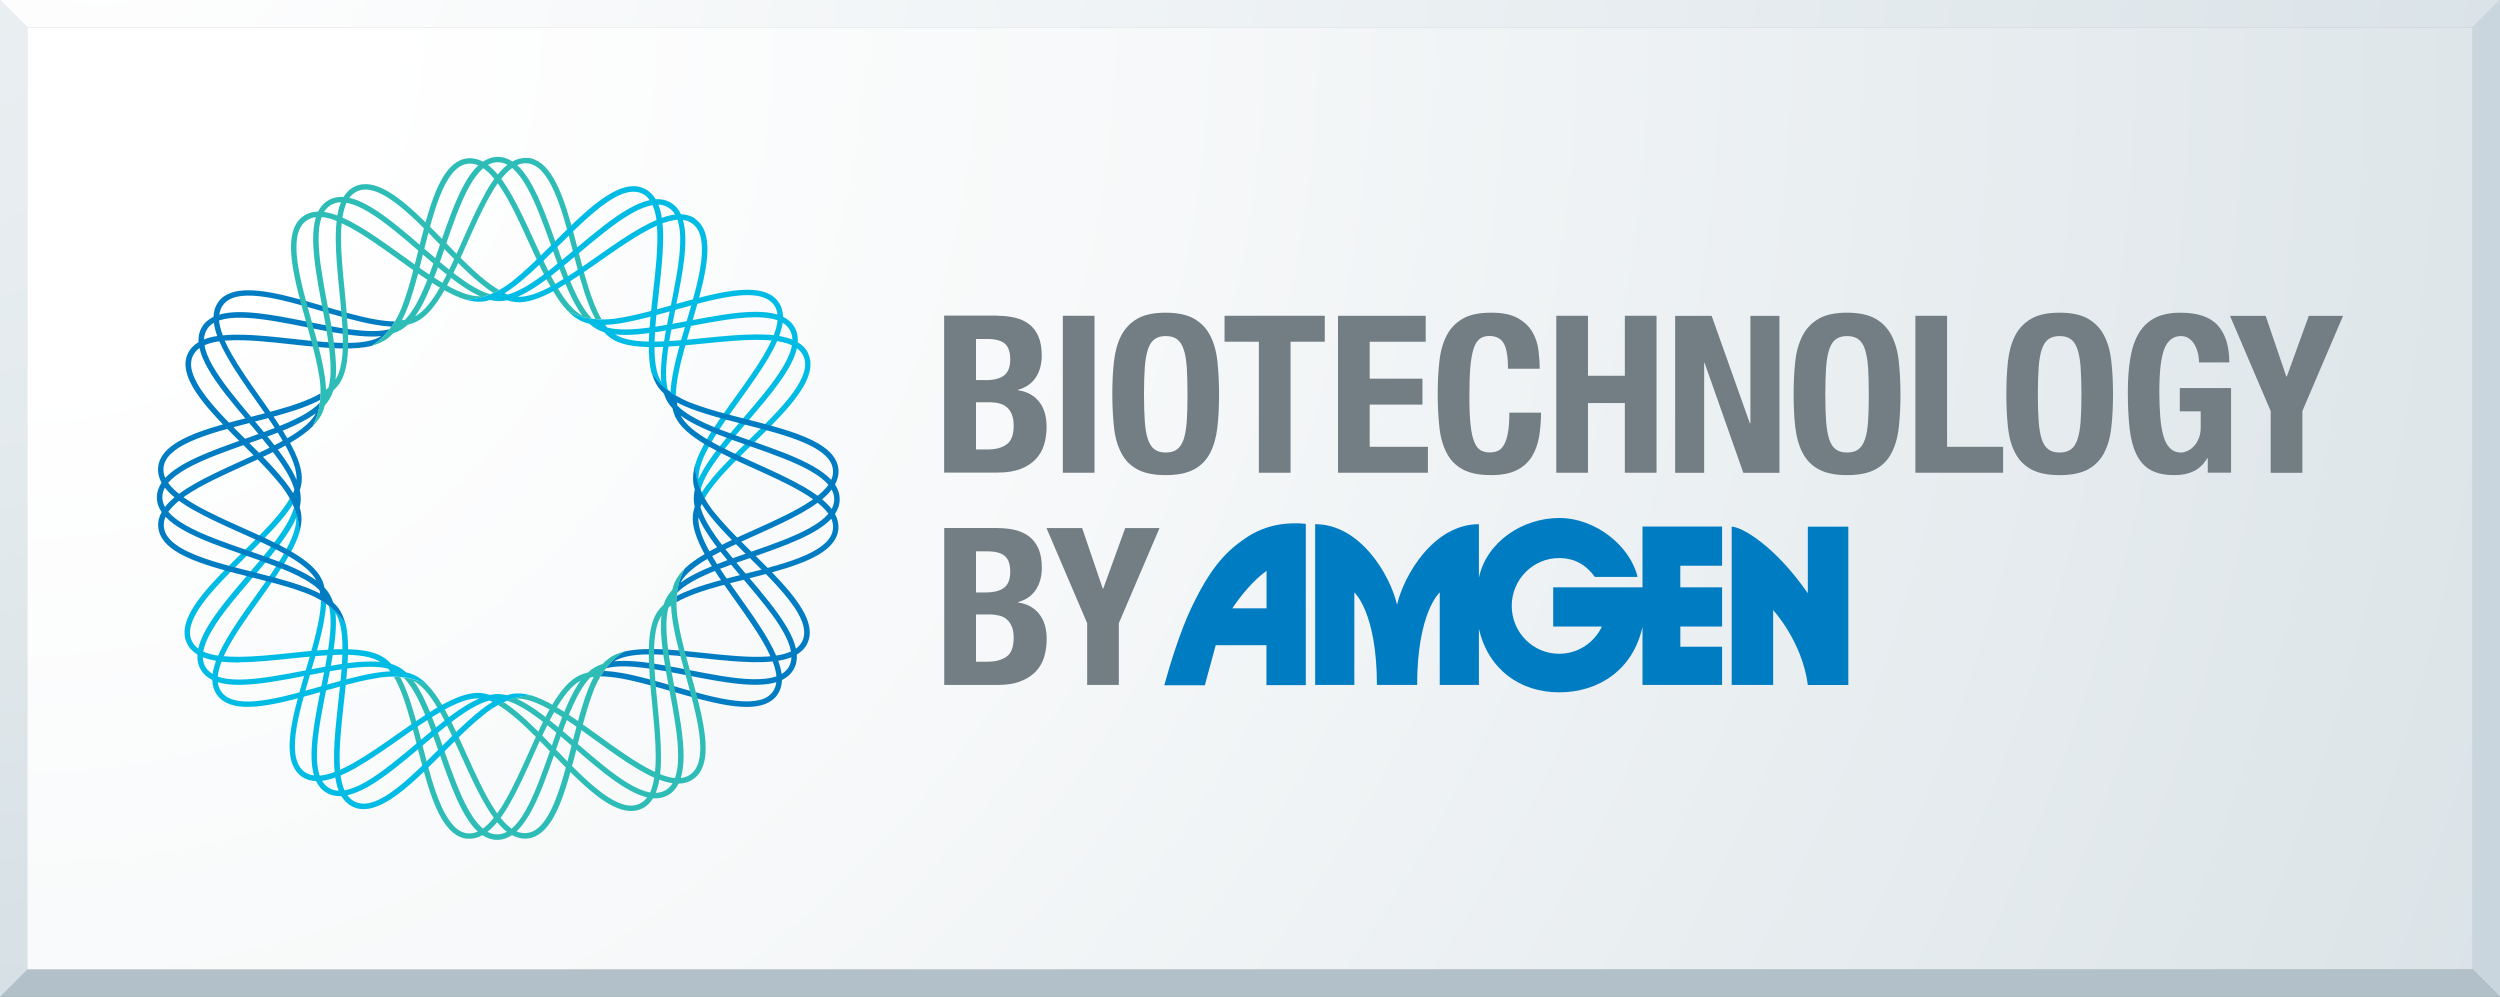 <?xml version="1.0" encoding="UTF-8"?>
<svg id="Layer_2" data-name="Layer 2" xmlns="http://www.w3.org/2000/svg" xmlns:xlink="http://www.w3.org/1999/xlink" viewBox="0 0 283.35 112.97">
  <rect x="0" y="0" width="283.35" height="112.97" fill="#333333" stroke="none"/>
  <defs>
    <style>
      .cls-1 {
        fill: #2dbdb6;
      }

      .cls-2 {
        fill: #007cc3;
      }

      .cls-3 {
        fill: url(#radial-gradient);
      }

      .cls-4 {
        fill: url(#radial-gradient-3);
      }

      .cls-5 {
        clip-path: url(#clippath-1);
      }

      .cls-6 {
        clip-path: url(#clippath-3);
      }

      .cls-7 {
        fill: url(#radial-gradient-2);
      }

      .cls-8 {
        fill: #00bce4;
      }

      .cls-9 {
        fill: #b1c0c9;
      }

      .cls-10 {
        clip-path: url(#clippath-2);
      }

      .cls-11 {
        fill: #727d84;
      }

      .cls-12 {
        fill: #cad6dd;
      }

      .cls-13 {
        clip-path: url(#clippath);
      }
    </style>
    <clipPath id="clippath">
      <polygon class="cls-12" points="283.35 0 283.35 112.97 280.28 109.89 280.28 3.07 283.35 0"/>
    </clipPath>
    <clipPath id="clippath-1">
      <polygon class="cls-9" points="283.35 112.97 0 112.97 3.07 109.89 280.28 109.89 283.35 112.97"/>
    </clipPath>
    <radialGradient id="radial-gradient" cx="-10.04" cy="-29.39" fx="-10.04" fy="-29.39" r="196.11" gradientTransform="translate(-.89 22.23) scale(.85)" gradientUnits="userSpaceOnUse">
      <stop offset="0" stop-color="#eaeff2"/>
      <stop offset=".35" stop-color="#e3eaed"/>
      <stop offset=".83" stop-color="#d1dce2"/>
      <stop offset="1" stop-color="#cad6dd"/>
    </radialGradient>
    <clipPath id="clippath-2">
      <polygon class="cls-3" points="0 112.97 0 0 3.07 3.07 3.07 109.89 0 112.97"/>
    </clipPath>
    <radialGradient id="radial-gradient-2" cx="14.25" cy="-42.69" fx="14.25" fy="-42.69" r="449.19" gradientTransform="translate(-.89 22.23) scale(.85)" gradientUnits="userSpaceOnUse">
      <stop offset="0" stop-color="#fff"/>
      <stop offset=".87" stop-color="#d2dde3"/>
      <stop offset="1" stop-color="#cad6dd"/>
    </radialGradient>
    <clipPath id="clippath-3">
      <polygon class="cls-7" points="0 0 283.35 0 280.28 3.07 3.07 3.07 0 0"/>
    </clipPath>
    <radialGradient id="radial-gradient-3" cx="4.42" cy="-23.01" fx="4.42" fy="-23.01" r="454.07" gradientTransform="translate(-.89 22.23) scale(.85)" gradientUnits="userSpaceOnUse">
      <stop offset=".1" stop-color="#fff"/>
      <stop offset=".34" stop-color="#f6f8f9"/>
      <stop offset=".74" stop-color="#dde5e9"/>
      <stop offset="1" stop-color="#cad6dd"/>
    </radialGradient>
  </defs>
  <g id="ENG">
    <g>
      <polygon class="cls-12" points="283.35 0 283.35 112.97 280.28 109.89 280.28 3.07 283.35 0"/>
      <g class="cls-13">
        <polygon class="cls-12" points="283.35 0 283.35 112.97 280.28 109.89 280.28 3.07 283.35 0"/>
      </g>
    </g>
    <g>
      <polygon class="cls-9" points="283.35 112.97 0 112.97 3.07 109.89 280.28 109.89 283.35 112.97"/>
      <g class="cls-5">
        <polygon class="cls-9" points="283.35 112.97 0 112.97 3.07 109.89 280.28 109.89 283.35 112.97"/>
      </g>
    </g>
    <g>
      <polygon class="cls-3" points="0 112.97 0 0 3.07 3.07 3.07 109.89 0 112.97"/>
      <g class="cls-10">
        <polygon class="cls-3" points="0 112.97 0 0 3.07 3.07 3.07 109.89 0 112.97"/>
      </g>
    </g>
    <g>
      <polygon class="cls-7" points="0 0 283.35 0 280.28 3.07 3.07 3.07 0 0"/>
      <g class="cls-6">
        <polygon class="cls-7" points="0 0 283.35 0 280.28 3.07 3.07 3.07 0 0"/>
      </g>
    </g>
    <rect class="cls-4" x="3.07" y="3.07" width="277.21" height="106.82"/>
    <g>
      <g>
        <path class="cls-8" d="M91.61,40.07c-.25-.55-.66-.97-1.19-1.28.04-.62-.07-1.19-.37-1.71-.3-.52-.74-.9-1.3-1.18-.01-.62-.17-1.18-.52-1.67-.71-1.02-1.96-1.39-3.52-1.39-3.94,0-9.88,2.42-14.29,3.16-.25.05-.5.09-.76.12-2.02.26-3.92-.08-5.27-.83.5.5.99.87,1.5,1.1.28.13.58.23.91.3.26.24.53.44.8.59.26.15.56.27.88.38.24.26.49.48.74.66,1,.7,2.51,1.02,4.77,1.02,1.78,0,3.85-.21,5.84-.41,2.02-.2,4.11-.41,5.92-.41.62,0,1.19.02,1.69.07-.05.1-.09.2-.14.3-.92,1.89-2.46,4.04-3.96,6.12-1.21,1.68-2.46,3.42-3.36,5.01-.59,1.04-.99,1.94-1.22,2.74.04,1.04.28,2.31,1.1,3.72,0,0,.01-.02.01-.02,2.93-5.11,13.81-11.9,11.73-16.37ZM88.71,36.58c.35.21.61.48.8.81.19.33.29.69.3,1.1-.44-.18-.95-.31-1.5-.41.19-.52.33-1.02.4-1.5ZM68.82,37.12c-.08-.1-.16-.19-.24-.3.96-.03,2.09-.2,3.51-.53,1.39-.31,2.89-.74,4.34-1.14,2.95-.83,6.01-1.69,8.28-1.7.74,0,1.37.09,1.87.28.5.19.88.47,1.15.85.22.31.35.66.39,1.07-.71-.22-1.55-.31-2.48-.31-4.34,0-10.62,1.99-14.77,2-.77,0-1.46-.06-2.05-.22ZM85.74,37.9c-3.65,0-8.23.82-11.76.82-1.78,0-3.3-.2-4.28-.82.36.04.75.06,1.17.06.96,0,2.08-.1,3.5-.32,1.24-.18,2.56-.44,3.84-.68,2.6-.49,5.29-1,7.43-1,1.03,0,1.84.11,2.48.34t0,0s0,.05,0,.08c-.05.48-.19,1.02-.43,1.61-.61-.07-1.26-.09-1.95-.09ZM79.17,54.29c-.14-3.91,6.7-10.59,8.91-15.63.43.07.82.16,1.16.27.18.06.36.13.52.2,0,.03-.01.05-.01.08-.14.7-.48,1.5-1.04,2.43-1.08,1.8-2.8,3.81-4.47,5.75-1.35,1.57-2.75,3.2-3.78,4.69-.56.81-.98,1.54-1.28,2.21ZM91.12,42.17c-.2.69-.61,1.45-1.24,2.33-1.23,1.7-3.13,3.55-4.96,5.34-1.48,1.45-3.02,2.94-4.18,4.35-.46.55-.84,1.06-1.15,1.55-.02.02-.04.06-.05.08-.05-.12-.1-.2-.14-.32,0-.02.02-.09.03-.11,1.28-4.51,9.83-11.21,10.89-15.92.33.24.57.53.73.87.25.54.27,1.13.07,1.84Z"/>
        <path class="cls-2" d="M95.02,59.96c.05-.6-.09-1.17-.38-1.71.34-.51.53-1.07.53-1.67,0-.6-.19-1.15-.53-1.67.3-.54.44-1.11.39-1.71-.11-1.24-1-2.19-2.35-2.97-3.41-1.97-9.77-2.85-13.95-4.42-.24-.08-.48-.17-.72-.27-1.88-.79-3.35-2.03-4.15-3.36.17.68.42,1.24.74,1.7.17.25.39.49.64.72.11.33.24.64.4.91.15.26.34.52.58.77.08.35.18.66.31.95.52,1.1,1.66,2.14,3.61,3.27,1.54.89,3.43,1.75,5.26,2.57,1.85.84,3.76,1.7,5.33,2.61.54.31,1.02.61,1.43.91-.09.06-.18.13-.28.19-1.74,1.17-4.15,2.26-6.49,3.31-1.89.85-3.84,1.73-5.42,2.65-1,.58-1.78,1.14-2.36,1.7-.44.73-.99,2.21-.95,3.82,5.09-2.96,17.93-3.38,18.36-8.3ZM94.26,55.49c.2.36.29.72.29,1.1,0,.38-.1.74-.29,1.1-.29-.38-.66-.74-1.09-1.1.43-.35.8-.72,1.09-1.1ZM76.78,45.99c-.02-.12-.04-.25-.06-.38.85.45,1.91.87,3.3,1.3,1.35.42,2.87.81,4.33,1.19,2.97.76,6.05,1.55,8.01,2.68.64.37,1.14.77,1.48,1.17.34.41.53.84.57,1.32.03.38-.03.75-.2,1.12-.5-.55-1.19-1.04-1.99-1.51-3.75-2.17-10.19-3.59-13.78-5.67-.66-.38-1.23-.79-1.66-1.22ZM91.03,55.14c-3.16-1.82-7.54-3.42-10.59-5.18-1.54-.89-2.75-1.83-3.29-2.86.29.21.62.43.98.64.84.48,1.85.95,3.18,1.48,1.16.46,2.44.91,3.67,1.34,2.5.88,5.08,1.78,6.93,2.85.89.51,1.54,1.02,1.98,1.54t0,0s-.03.04-.04.06c-.29.39-.67.78-1.18,1.18-.49-.36-1.04-.71-1.64-1.06ZM77.13,66.04c1.84-3.45,11.11-5.81,15.54-9.06.34.27.63.55.87.81.13.15.25.29.35.43-.02.02-.03.04-.05.06-.47.54-1.16,1.06-2.11,1.58-1.83,1.02-4.33,1.89-6.75,2.73-1.95.68-3.98,1.39-5.63,2.17-.89.42-1.62.84-2.21,1.27ZM93.55,61.53c-.52.5-1.25.95-2.24,1.39-1.92.86-4.48,1.51-6.97,2.14-2.01.51-4.09,1.04-5.79,1.67-.7.26-1.31.53-1.84.81.02-.13.02-.24.04-.37,0,0,.03-.02.03-.03,3.32-3.29,14.15-4.8,17.44-8.35.16.37.23.74.19,1.12-.05.59-.33,1.12-.86,1.62Z"/>
        <path class="cls-2" d="M88.1,78.74c.35-.49.51-1.05.53-1.67.55-.27,1-.65,1.3-1.17.31-.52.42-1.09.38-1.71.53-.32.94-.73,1.2-1.28.53-1.12.24-2.4-.53-3.75-1.95-3.42-7-7.39-9.82-10.85-.17-.19-.33-.39-.49-.6-1.23-1.63-1.87-3.44-1.89-5-.19.68-.26,1.29-.22,1.84.02.3.09.62.19.94-.08.34-.12.67-.12.99,0,.3.03.62.11.95-.11.34-.18.66-.21.97-.11,1.21.36,2.69,1.47,4.65.88,1.54,2.08,3.24,3.25,4.88,1.18,1.66,2.39,3.36,3.29,4.94.31.54.57,1.04.78,1.51-.11.01-.22.02-.33.03-2.09.14-4.73-.14-7.28-.41-2.06-.22-4.19-.45-6.01-.44-1.18,0-2.15.1-2.95.29-.49.25-1.63,1.03-2.7,2.81,5.89,0,17.19,6.12,20.05,2.09ZM89.7,74.49c-.01.41-.11.77-.3,1.1-.19.33-.46.59-.81.8-.06-.48-.2-.98-.39-1.5.55-.09,1.05-.22,1.5-.4ZM79.39,57.47c.04-.12.09-.24.14-.35.51.82,1.21,1.72,2.19,2.79.96,1.05,2.07,2.15,3.14,3.21,2.19,2.15,4.44,4.38,5.57,6.35.37.65.6,1.24.68,1.76.09.53.03,1-.17,1.42-.16.34-.4.63-.73.87-.16-.73-.5-1.5-.96-2.31-2.15-3.76-6.99-8.24-9.04-11.84-.38-.66-.66-1.3-.82-1.89ZM87.09,72.56c-1.81-3.17-4.79-6.75-6.54-9.81-.88-1.55-1.45-2.96-1.4-4.13.15.33.32.68.53,1.05.48.84,1.12,1.76,2,2.88.77.98,1.65,2.01,2.49,3,1.71,2.02,3.49,4.1,4.55,5.96.51.89.81,1.65.93,2.33h0s-.05.02-.07.03c-.45.19-.98.34-1.61.43-.24-.56-.54-1.14-.88-1.74ZM69.59,74.96c3.33-2.05,12.52.59,17.99.01.16.41.27.79.34,1.14.04.19.07.37.08.55-.02,0-.05.02-.07.02-.68.23-1.54.32-2.62.3-2.1-.04-4.7-.55-7.21-1.04-2.04-.4-4.14-.81-5.95-.97-.98-.08-1.83-.09-2.55-.02ZM86.03,79.35c-.7.17-1.56.19-2.64.07-2.09-.23-4.63-.96-7.09-1.67-1.99-.57-4.05-1.17-5.85-1.48-.73-.13-1.38-.2-1.97-.23h-.04c.08-.1.12-.19.2-.28,0,0,.06-.02.07-.02,4.52-1.17,14.64,2.99,19.28,1.58-.05.4-.18.76-.4,1.07-.34.48-.85.8-1.56.97Z"/>
        <path class="cls-1" d="M72.73,91.66c.55-.25.97-.66,1.29-1.18.62.04,1.19-.07,1.71-.37.52-.3.91-.74,1.18-1.29.62-.01,1.18-.17,1.67-.52,1.02-.71,1.4-1.96,1.4-3.52,0-3.94-2.39-9.89-3.11-14.3-.05-.25-.09-.5-.12-.76-.25-2.03.09-3.91.85-5.27-.5.49-.87.99-1.1,1.49-.13.28-.23.58-.3.91-.24.26-.44.52-.6.8-.15.26-.28.55-.38.88-.26.24-.48.48-.66.74-.7,1-1.03,2.51-1.03,4.76,0,1.78.2,3.84.39,5.85.2,2.02.4,4.11.4,5.92,0,.62-.03,1.19-.08,1.69-.1-.04-.2-.09-.3-.14-1.88-.92-4.03-2.47-6.11-3.98-1.68-1.21-3.42-2.47-5-3.37-.98-.56-1.83-.95-2.59-1.18-1.91-.02-3.82,1.08-3.81,1.08,5.1,2.98,11.83,13.83,16.3,11.76ZM76.23,88.77c-.21.35-.48.61-.81.8-.33.19-.69.28-1.1.29.18-.44.32-.95.41-1.49.52.2,1.02.33,1.5.4ZM75.76,68.88c.09-.08.19-.16.3-.24.03.96.2,2.09.51,3.51.31,1.38.73,2.89,1.13,4.34.82,2.96,1.67,6.02,1.67,8.28,0,.74-.1,1.37-.28,1.87-.19.5-.47.88-.86,1.15-.31.22-.67.35-1.07.39.22-.71.31-1.55.32-2.48,0-4.34-1.96-10.62-1.95-14.77,0-.77.07-1.46.23-2.05ZM74.92,85.8c0-3.65-.79-8.23-.79-11.76,0-1.78.21-3.3.84-4.28-.04.36-.06.75-.06,1.17,0,.96.09,2.08.3,3.5.18,1.23.43,2.56.67,3.84.48,2.6.99,5.29.98,7.43,0,1.03-.12,1.84-.35,2.48,0,0,0,0,0,0-.02,0-.05,0-.08,0-.48-.05-1.01-.2-1.61-.43.07-.61.1-1.26.1-1.95ZM58.55,79.18c3.91-.13,10.57,6.74,15.6,8.96-.07.44-.16.82-.27,1.16-.06.19-.13.36-.2.52-.03,0-.05,0-.08-.02-.7-.14-1.49-.48-2.43-1.04-1.8-1.08-3.8-2.82-5.74-4.49-1.57-1.36-3.19-2.76-4.68-3.8-.81-.56-1.54-.99-2.2-1.29ZM70.64,91.17c-.69-.2-1.45-.61-2.33-1.25-1.69-1.24-3.54-3.14-5.32-4.98-1.44-1.49-2.94-3.03-4.33-4.19-.58-.48-1.11-.88-1.62-1.2.12-.05.24-.1.36-.14,4.5,1.23,11.22,9.88,15.95,10.96-.24.33-.53.57-.88.73-.54.25-1.14.27-1.84.07Z"/>
        <path class="cls-1" d="M52.98,95.05c.6.05,1.17-.09,1.71-.39.51.34,1.06.53,1.67.53.6,0,1.15-.19,1.67-.54.54.3,1.11.44,1.71.39,1.24-.11,2.19-1,2.97-2.36,1.96-3.41,2.84-9.77,4.4-13.96.08-.24.17-.48.27-.72.79-1.88,2.03-3.35,3.36-4.15-.68.18-1.24.42-1.7.75-.25.17-.49.39-.72.64-.34.11-.64.24-.91.4-.26.15-.52.34-.77.58-.35.08-.66.18-.95.32-1.1.52-2.14,1.67-3.26,3.62-.89,1.54-1.74,3.44-2.56,5.27-.83,1.85-1.7,3.76-2.6,5.33-.31.54-.61,1.02-.91,1.43-.06-.09-.13-.18-.19-.27-1.18-1.74-2.27-4.15-3.32-6.48-.85-1.89-1.74-3.84-2.66-5.41-.59-1.01-1.16-1.8-1.73-2.39-.35-.34-2.11-.93-3.8-.92,2.97,5.08,3.41,17.92,8.33,18.35ZM57.45,94.28c-.36.19-.72.29-1.1.29s-.74-.1-1.1-.29c.38-.29.74-.66,1.1-1.09.36.43.72.8,1.1,1.09ZM66.92,76.78c.12-.02.25-.04.38-.06-.45.85-.87,1.91-1.3,3.3-.42,1.36-.8,2.87-1.18,4.33-.75,2.97-1.54,6.05-2.67,8.02-.37.64-.76,1.14-1.17,1.48-.41.34-.84.53-1.32.57-.38.03-.75-.03-1.12-.19.55-.51,1.04-1.19,1.51-2,2.16-3.76,3.58-10.19,5.65-13.79.38-.66.79-1.23,1.22-1.67ZM57.79,91.05c1.82-3.16,3.4-7.54,5.16-10.6.89-1.54,1.82-2.75,2.85-3.3-.21.29-.42.62-.63.99-.48.84-.95,1.85-1.47,3.19-.46,1.16-.9,2.44-1.33,3.67-.87,2.5-1.78,5.09-2.84,6.94-.51.89-1.02,1.54-1.54,1.98t0,0s-.04-.03-.06-.04c-.39-.29-.78-.67-1.19-1.18.36-.49.71-1.05,1.05-1.64ZM46.88,77.17c3.45,1.83,5.83,11.1,9.09,15.52-.27.34-.54.63-.81.87-.14.13-.29.25-.43.35-.02-.02-.04-.03-.06-.05-.54-.47-1.06-1.16-1.59-2.11-1.02-1.83-1.9-4.33-2.75-6.75-.69-1.96-1.39-3.98-2.18-5.62-.42-.89-.84-1.62-1.27-2.21ZM51.41,93.58c-.5-.52-.95-1.25-1.4-2.24-.86-1.91-1.51-4.48-2.15-6.96-.51-2.01-1.04-4.08-1.68-5.79-.26-.7-.53-1.31-.81-1.84.13.01.26.03.38.06,3.3,3.3,4.83,14.15,8.4,17.44-.37.17-.74.23-1.12.2-.59-.05-1.12-.33-1.62-.86Z"/>
        <path class="cls-8" d="M34.16,87.99c.49.35,1.05.52,1.67.54.26.56.64,1,1.16,1.31.52.31,1.09.43,1.71.39.31.53.73.94,1.27,1.2,1.12.54,2.39.26,3.76-.51,3.43-1.93,7.43-6.95,10.91-9.75.19-.17.39-.33.6-.48,1.64-1.22,3.45-1.85,5-1.86-.68-.2-1.28-.27-1.84-.23-.31.02-.62.09-.94.19-.34-.08-.67-.12-.99-.13-.3,0-.62.03-.95.1-.33-.11-.66-.18-.97-.21-1.21-.12-2.69.34-4.65,1.45-1.55.87-3.25,2.07-4.89,3.22-1.66,1.17-3.38,2.37-4.96,3.26-.54.31-1.05.56-1.51.77,0-.11-.02-.22-.02-.33-.12-2.1.17-4.73.45-7.27.23-2.06.47-4.19.48-6.01,0-1.18-.08-2.14-.27-2.94-.58-.96-1.5-1.88-2.8-2.66-.09,5.91-6.2,17.1-2.2,19.96ZM38.39,89.62c-.41-.01-.77-.12-1.09-.31-.33-.19-.59-.46-.8-.81.48-.06.98-.19,1.5-.38.09.55.21,1.05.39,1.5ZM55.47,79.4c.12.04.23.09.35.15-.82.5-1.72,1.2-2.8,2.18-1.05.95-2.16,2.06-3.22,3.12-2.17,2.17-4.41,4.42-6.38,5.53-.65.36-1.24.59-1.76.67-.53.08-1,.02-1.42-.18-.34-.16-.63-.41-.87-.74.73-.16,1.5-.49,2.31-.94,3.78-2.13,8.28-6.94,11.89-8.98.67-.38,1.3-.66,1.9-.81ZM40.34,87.02c3.18-1.79,6.77-4.75,9.85-6.48,1.55-.87,2.97-1.44,4.14-1.38-.33.14-.68.32-1.05.52-.84.47-1.76,1.1-2.9,1.99-.99.77-2.02,1.63-3.02,2.47-2.03,1.7-4.12,3.47-5.98,4.52-.89.5-1.66.8-2.33.92h0s-.02-.05-.03-.07c-.19-.44-.33-.98-.42-1.61.56-.24,1.15-.53,1.74-.87ZM38.04,69.5c2.04,3.34-.65,12.52-.11,17.99-.41.15-.79.27-1.15.34-.19.04-.37.06-.55.08,0-.02-.02-.05-.02-.07-.22-.68-.32-1.54-.29-2.62.06-2.1.58-4.69,1.08-7.21.41-2.03.83-4.13,1-5.94.09-.98.1-1.83.03-2.55ZM33.56,85.93c-.16-.7-.18-1.56-.06-2.64.24-2.08.99-4.62,1.71-7.08.58-1.99,1.19-4.04,1.51-5.84.13-.74.22-1.4.25-2,.1.08.2.16.3.24,1.15,4.52-3.07,14.63-1.68,19.28-.4-.05-.76-.18-1.06-.4-.48-.34-.79-.86-.96-1.57Z"/>
        <path class="cls-8" d="M21.19,72.91c.26.55.67.96,1.19,1.28-.04.62.07,1.19.38,1.71.3.52.75.9,1.3,1.17.01.62.18,1.18.52,1.67.72,1.01,1.97,1.39,3.53,1.38,3.94-.02,9.88-2.46,14.28-3.21.25-.05.5-.09.76-.13,2.02-.27,3.92.07,5.28.81-.5-.5-.99-.86-1.5-1.09-.28-.13-.58-.23-.91-.3-.26-.24-.53-.43-.8-.59-.26-.15-.56-.27-.89-.37-.24-.26-.49-.48-.75-.66-1-.69-2.52-1.01-4.77-1-1.78,0-3.84.22-5.84.43-2.02.21-4.11.43-5.92.43-.62,0-1.19-.02-1.69-.06.05-.1.09-.2.14-.31.91-1.89,2.45-4.05,3.94-6.13,1.2-1.69,2.45-3.43,3.34-5.02.55-.97.93-1.82,1.16-2.57.11-.43-.24-2.5-1.08-3.87-2.9,5.12-13.78,11.96-11.68,16.42ZM24.1,76.39c-.35-.21-.62-.48-.81-.8-.19-.33-.29-.69-.3-1.1.45.18.95.31,1.5.4-.19.52-.33,1.02-.39,1.5ZM43.99,75.79c.08.09.16.19.24.3-.96.04-2.09.21-3.51.54-1.38.32-2.88.75-4.34,1.16-2.95.84-6,1.71-8.27,1.72-.74,0-1.37-.09-1.87-.27-.5-.18-.88-.46-1.16-.85-.22-.31-.35-.66-.39-1.07.71.22,1.55.31,2.48.3,4.34-.02,10.61-2.03,14.76-2.05.77,0,1.46.06,2.05.22ZM27.06,75.07c3.65-.02,8.23-.85,11.76-.86,1.78,0,3.3.19,4.28.81-.36-.04-.75-.06-1.17-.05-.96,0-2.08.11-3.5.33-1.24.19-2.56.44-3.84.69-2.6.5-5.29,1.02-7.42,1.03-1.03,0-1.84-.1-2.48-.33,0,0,0,0,0,0,0-.02,0-.05,0-.08.05-.48.19-1.02.42-1.61.61.06,1.26.09,1.95.09ZM33.58,58.65c.15,3.91-6.67,10.61-8.86,15.66-.43-.07-.82-.15-1.16-.26-.19-.06-.36-.12-.52-.2,0-.02,0-.05.01-.08.14-.7.47-1.5,1.03-2.43,1.07-1.8,2.79-3.82,4.46-5.76,1.35-1.58,2.74-3.21,3.77-4.71.56-.81.98-1.54,1.27-2.21ZM21.67,70.81c.2-.69.6-1.45,1.23-2.33,1.23-1.7,3.11-3.56,4.94-5.36,1.48-1.45,3.01-2.95,4.17-4.36.48-.58.87-1.12,1.18-1.62.05.12.1.24.14.35-1.19,4.51-9.81,11.29-10.86,16.02-.33-.24-.57-.53-.73-.87-.25-.53-.28-1.13-.07-1.83Z"/>
        <path class="cls-2" d="M17.92,53c-.05.6.09,1.17.39,1.71-.34.51-.53,1.06-.53,1.67,0,.6.19,1.16.54,1.66-.3.54-.44,1.11-.38,1.71.11,1.24,1.01,2.19,2.37,2.96,3.42,1.96,9.78,2.82,13.96,4.37.24.08.48.17.72.27,1.89.78,3.36,2.02,4.16,3.34-.18-.68-.43-1.24-.75-1.7-.18-.25-.39-.49-.64-.71-.11-.34-.24-.64-.4-.91-.15-.26-.35-.52-.58-.77-.08-.35-.18-.66-.32-.94-.52-1.1-1.67-2.14-3.63-3.26-1.54-.88-3.44-1.73-5.27-2.55-1.85-.83-3.77-1.69-5.34-2.59-.54-.31-1.02-.61-1.43-.9.09-.06.18-.13.27-.19,1.73-1.18,4.14-2.28,6.48-3.34,1.89-.86,3.84-1.74,5.41-2.67,1.06-.63,1.88-1.23,2.48-1.83,1-1.92.9-3.76.9-3.76l-.08.05c-5.08,2.98-17.92,3.45-18.33,8.37ZM18.7,57.47c-.2-.36-.29-.72-.3-1.1,0-.38.09-.74.29-1.1.29.38.66.74,1.09,1.1-.43.36-.8.72-1.09,1.1ZM36.22,66.9c.02.12.04.25.06.38-.85-.45-1.91-.86-3.31-1.29-1.36-.42-2.87-.8-4.33-1.17-2.98-.75-6.05-1.52-8.02-2.65-.65-.37-1.14-.76-1.48-1.17-.34-.41-.53-.84-.57-1.31-.03-.38.03-.75.19-1.12.51.55,1.19,1.04,2,1.5,3.76,2.15,10.2,3.56,13.8,5.62.66.38,1.23.78,1.67,1.22ZM21.93,57.8c3.17,1.81,7.55,3.39,10.61,5.14,1.55.89,2.76,1.81,3.31,2.84-.29-.21-.62-.42-.99-.63-.84-.48-1.85-.95-3.19-1.47-1.16-.45-2.44-.9-3.67-1.32-2.5-.87-5.09-1.76-6.94-2.82-.89-.51-1.54-1.01-1.98-1.53h0s.03-.04.04-.06c.29-.39.67-.78,1.17-1.19.49.36,1.05.71,1.64,1.05ZM35.79,46.85c-1.82,3.46-11.08,5.85-15.5,9.12-.34-.27-.64-.54-.88-.81-.13-.14-.25-.29-.35-.43.02-.02.03-.04.05-.06.47-.54,1.16-1.06,2.11-1.59,1.83-1.02,4.33-1.91,6.74-2.76,1.95-.69,3.98-1.4,5.62-2.19.89-.43,1.62-.85,2.21-1.28ZM19.39,51.42c.51-.5,1.25-.96,2.24-1.4,1.91-.86,4.48-1.52,6.96-2.16,2.01-.52,4.08-1.05,5.79-1.69.7-.26,1.31-.53,1.83-.81,0,0,.09-.05.09-.05-.01.13-.02.2-.04.33,0,0-.11.1-.11.1-3.3,3.3-14.13,4.86-17.42,8.43-.17-.37-.23-.74-.2-1.12.05-.59.33-1.12.85-1.63Z"/>
        <path class="cls-2" d="M24.74,34.24c-.35.49-.52,1.05-.54,1.67-.56.27-1,.64-1.31,1.16-.31.52-.42,1.09-.39,1.71-.53.31-.94.73-1.2,1.27-.54,1.12-.25,2.39.52,3.76,1.94,3.43,6.96,7.42,9.77,10.89.17.19.33.39.48.6,1.22,1.64,1.85,3.45,1.87,5,.19-.68.27-1.28.22-1.84-.02-.3-.09-.62-.19-.94.08-.34.12-.67.12-.99,0-.3-.03-.62-.11-.95.11-.34.18-.66.21-.97.12-1.21-.34-2.69-1.45-4.65-.88-1.55-2.07-3.25-3.23-4.89-1.17-1.66-2.38-3.38-3.27-4.95-.31-.54-.56-1.04-.77-1.51.11-.01.22-.02.33-.02,2.09-.13,4.73.16,7.27.44,2.06.23,4.19.46,6.01.47,1.21,0,2.2-.09,3.01-.29,0,0,0,0,.01,0,.39-.2,1.77-1.23,2.65-2.78-5.89-.03-17.17-6.19-20.04-2.17ZM23.12,38.48c.01-.41.12-.77.31-1.1.19-.33.46-.59.81-.8.06.48.19.98.38,1.5-.55.09-1.05.21-1.5.39ZM33.36,55.54c-.04.12-.09.23-.14.35-.5-.82-1.2-1.72-2.18-2.8-.95-1.05-2.06-2.15-3.13-3.22-2.18-2.16-4.43-4.4-5.54-6.38-.37-.65-.59-1.24-.68-1.76-.08-.53-.03-1,.18-1.42.16-.34.41-.63.74-.87.16.73.49,1.5.95,2.31,2.13,3.78,6.95,8.27,9,11.88.38.67.66,1.3.81,1.9ZM25.73,40.42c1.8,3.18,4.76,6.77,6.49,9.84.88,1.55,1.44,2.97,1.39,4.13-.14-.33-.32-.68-.52-1.05-.48-.84-1.11-1.76-1.99-2.89-.77-.98-1.64-2.02-2.48-3.01-1.71-2.02-3.47-4.12-4.52-5.98-.51-.89-.81-1.65-.92-2.33h0s.05-.02.07-.03c.45-.19.98-.33,1.61-.42.24.56.54,1.15.88,1.74ZM43.24,38.09c-3.33,2.04-12.52-.64-17.99-.08-.16-.41-.27-.79-.34-1.14-.04-.19-.06-.37-.08-.55.02,0,.05-.02.07-.02.68-.22,1.54-.32,2.62-.29,2.1.05,4.69.57,7.21,1.07,2.03.41,4.14.83,5.95.99.98.09,1.83.1,2.55.03ZM26.81,33.64c.7-.16,1.56-.18,2.64-.06,2.08.24,4.63.98,7.09,1.7,1.99.58,4.05,1.18,5.84,1.5.73.13,1.38.21,1.97.24.01,0,.04,0,.05,0-.08.1-.13.19-.21.29,0,0-.06.01-.06.01-4.53,1.15-14.63-3.05-19.27-1.66.05-.4.18-.76.4-1.06.34-.48.85-.79,1.56-.96Z"/>
        <path class="cls-1" d="M40.23,21.13c-.55.25-.97.66-1.29,1.19-.61-.04-1.19.07-1.71.37-.52.3-.91.74-1.18,1.29-.62.01-1.18.17-1.67.52-1.02.71-1.4,1.96-1.4,3.52,0,3.94,2.41,9.88,3.14,14.29.05.25.09.5.13.76.26,2.03-.09,3.92-.84,5.27.5-.49.86-.99,1.1-1.49.13-.28.23-.58.3-.91.24-.26.44-.53.59-.8.15-.26.28-.56.38-.88.26-.24.48-.49.66-.75.7-1,1.02-2.51,1.02-4.76,0-1.78-.21-3.84-.4-5.84-.2-2.02-.41-4.11-.41-5.92,0-.63.02-1.19.07-1.69.1.04.2.09.3.14,1.89.92,4.04,2.47,6.12,3.96,1.68,1.21,3.42,2.46,5,3.37.96.55,1.8.93,2.56,1.17.01,0,.02,0,.04.01.44.08,2.19-.15,3.83-1.08-.02,0-.01,0-.03-.02-5.1-2.96-11.86-13.8-16.33-11.72ZM36.73,24.02c.21-.35.48-.61.81-.8.33-.19.69-.29,1.1-.3-.18.44-.31.95-.41,1.5-.52-.19-1.02-.33-1.5-.4ZM37.25,43.92c-.1.08-.2.16-.3.24-.03-.96-.2-2.09-.52-3.51-.31-1.38-.73-2.89-1.14-4.34-.83-2.96-1.69-6.01-1.69-8.28,0-.74.09-1.37.28-1.87.19-.5.47-.88.85-1.15.31-.22.66-.35,1.07-.39-.22.71-.31,1.55-.31,2.48,0,4.34,1.98,10.62,1.98,14.77,0,.77-.07,1.46-.23,2.05ZM38.05,26.99c0,3.65.81,8.23.81,11.76,0,1.78-.21,3.29-.83,4.28.04-.36.06-.75.06-1.17,0-.96-.1-2.07-.31-3.5-.18-1.24-.43-2.56-.67-3.84-.49-2.6-1-5.29-1-7.43,0-1.03.11-1.84.35-2.48,0,0,0,0,0,0,.03,0,.05,0,.08,0,.48.05,1.01.19,1.61.43-.07.61-.1,1.26-.1,1.95ZM54.43,33.58c-3.91.14-10.58-6.71-15.62-8.92.07-.44.16-.82.27-1.16.06-.19.13-.36.2-.51.02,0,.05,0,.08.01.7.14,1.49.48,2.43,1.04,1.8,1.08,3.81,2.81,5.75,4.48,1.57,1.35,3.19,2.75,4.69,3.79.81.56,1.54.99,2.21,1.28ZM42.32,21.62c.69.2,1.45.61,2.33,1.25,1.7,1.23,3.55,3.13,5.33,4.97,1.45,1.48,2.94,3.02,4.34,4.18.58.48,1.12.88,1.62,1.19-.12.05-.24.1-.36.14-4.51-1.21-11.24-9.86-15.98-10.93.24-.33.53-.57.87-.73.54-.25,1.14-.27,1.84-.07Z"/>
        <path class="cls-1" d="M59.78,17.91c-.6-.05-1.17.09-1.71.39-.51-.34-1.07-.53-1.67-.52-.6,0-1.15.2-1.66.54-.54-.29-1.11-.43-1.71-.38-1.23.11-2.18,1.01-2.96,2.37-1.95,3.43-2.79,9.79-4.33,13.98-.08.24-.17.48-.27.72-.78,1.89-2.01,3.36-3.33,4.17.68-.18,1.24-.43,1.7-.76.25-.18.48-.39.71-.64.33-.11.64-.24.91-.4.26-.15.52-.35.76-.58.34-.08.66-.18.94-.32,1.1-.52,2.13-1.68,3.24-3.64.88-1.55,1.72-3.44,2.54-5.28.82-1.85,1.68-3.77,2.57-5.35.31-.54.61-1.02.9-1.44.06.09.13.18.19.27,1.19,1.73,2.29,4.14,3.35,6.47.86,1.89,1.76,3.83,2.69,5.4.59,1,1.16,1.77,1.72,2.36,1.16.65,2.42.9,3.82.92-2.99-5.07-3.5-17.91-8.42-18.31ZM55.31,18.69c.35-.2.72-.3,1.1-.3.38,0,.74.09,1.1.29-.38.29-.74.67-1.09,1.1-.36-.43-.73-.79-1.11-1.09ZM45.93,36.24c-.12.02-.25.04-.38.06.45-.85.86-1.92,1.28-3.31.41-1.36.79-2.87,1.15-4.34.74-2.98,1.51-6.06,2.63-8.03.37-.65.76-1.15,1.16-1.49.41-.34.84-.54,1.31-.58.38-.03.75.03,1.12.19-.54.51-1.04,1.19-1.5,2-2.14,3.77-3.53,10.21-5.58,13.82-.38.67-.78,1.23-1.21,1.67ZM54.99,21.93c-1.8,3.17-3.37,7.56-5.11,10.62-.88,1.55-1.81,2.76-2.84,3.31.21-.29.42-.62.63-.99.48-.84.94-1.85,1.46-3.2.45-1.16.89-2.44,1.31-3.67.86-2.5,1.75-5.09,2.8-6.95.51-.89,1.01-1.54,1.53-1.99h0s.04.03.06.04c.39.29.79.67,1.19,1.17-.36.49-.71,1.05-1.04,1.64ZM65.97,35.75c-3.46-1.81-5.88-11.07-9.16-15.48.27-.34.54-.64.81-.88.15-.13.29-.25.43-.35.02.02.04.03.06.05.54.47,1.06,1.16,1.6,2.1,1.03,1.83,1.92,4.32,2.78,6.74.7,1.95,1.41,3.97,2.21,5.61.43.89.85,1.62,1.28,2.2ZM61.36,19.37c.5.51.96,1.24,1.41,2.23.87,1.91,1.53,4.47,2.18,6.95.52,2.01,1.06,4.08,1.71,5.78.26.7.54,1.31.82,1.84-.13-.02-.26-.03-.38-.06-3.32-3.28-4.9-14.12-8.48-17.4.37-.16.75-.23,1.12-.2.59.05,1.12.33,1.63.85Z"/>
        <path class="cls-8" d="M78.85,24.82c-.49-.35-1.05-.52-1.67-.54-.26-.56-.64-1-1.16-1.31-.52-.31-1.09-.43-1.71-.39-.31-.53-.73-.94-1.27-1.2-1.12-.54-2.39-.26-3.76.51-3.44,1.93-7.44,6.94-10.92,9.74-.19.17-.39.33-.6.48-1.64,1.22-3.45,1.84-5.01,1.85.68.2,1.28.27,1.84.23.31-.02.62-.08.94-.19.34.08.67.12.99.13.3,0,.62-.03.95-.1.34.11.66.18.97.21,1.21.12,2.69-.34,4.65-1.44,1.55-.87,3.25-2.06,4.9-3.21,1.66-1.16,3.38-2.37,4.96-3.25.54-.31,1.05-.56,1.51-.77,0,.11.02.22.02.33.12,2.09-.17,4.73-.46,7.27-.23,2.06-.47,4.19-.49,6.01,0,1.17.08,2.14.27,2.94,0,.03.02.05.02.08.46.78,1.13,1.47,1.88,2.05,0-.03-.02-.1-.03-.13-1.07-4.57,3.1-14.57,1.73-19.19.4.05.76.18,1.06.41.48.34.79.86.96,1.57.16.7.18,1.56.06,2.64-.24,2.08-.99,4.62-1.72,7.08-.59,1.99-1.19,4.04-1.52,5.83-.13.7-.21,1.34-.24,1.91,0,.03,0,.07,0,.1.2.14.4.27.6.4.05-5.89,6.24-17.15,2.23-20.03ZM57.53,33.38c-.12-.04-.23-.09-.35-.14.82-.5,1.72-1.2,2.8-2.17,1.06-.95,2.16-2.05,3.23-3.12,2.17-2.17,4.42-4.41,6.39-5.52.65-.37,1.24-.59,1.76-.67.53-.08,1-.02,1.42.18.34.16.63.41.86.74-.73.16-1.51.49-2.32.94-3.78,2.12-8.29,6.93-11.91,8.96-.67.37-1.3.65-1.9.81ZM72.67,25.79c-3.18,1.79-6.78,4.74-9.86,6.47-1.55.87-2.97,1.43-4.14,1.38.33-.14.68-.32,1.05-.52.84-.47,1.76-1.1,2.9-1.98.99-.77,2.02-1.63,3.02-2.47,2.03-1.7,4.13-3.46,5.99-4.51.9-.5,1.66-.8,2.33-.91h0s.02.05.03.07c.19.45.33.98.42,1.61-.56.24-1.15.53-1.75.87ZM75.71,23.5c.32.19.59.46.8.81-.48.06-.98.19-1.5.38-.08-.55-.21-1.05-.39-1.5.41.01.77.12,1.1.31ZM77.09,27.6c-.06,2.1-.59,4.69-1.09,7.2-.41,2.03-.84,4.13-1.01,5.95-.09.98-.1,1.83-.04,2.55-2.03-3.34.67-12.52.14-17.99.41-.15.79-.26,1.15-.33.19-.04.37-.06.55-.08,0,.02.02.05.02.07.22.68.32,1.54.28,2.62Z"/>
      </g>
      <g>
        <path class="cls-11" d="M113.02,35.79c.73,0,1.41.07,2.03.22.62.15,1.16.4,1.61.75.45.35.79.81,1.04,1.39.25.58.37,1.3.37,2.14,0,.96-.22,1.79-.67,2.48-.45.69-1.12,1.16-2.02,1.41v.05c.99.13,1.78.56,2.37,1.27.58.72.87,1.67.87,2.86,0,.7-.09,1.36-.27,1.99-.18.63-.49,1.18-.93,1.66-.44.47-1.01.85-1.72,1.13-.71.28-1.58.42-2.63.42h-6.06v-17.79h6ZM111.63,43.09c1,0,1.72-.18,2.18-.54.46-.36.69-.96.69-1.81s-.21-1.45-.62-1.8c-.42-.35-1.07-.52-1.97-.52h-1.29v4.66h1.02ZM112,50.94c.86,0,1.56-.19,2.09-.57.53-.38.8-1.08.8-2.12,0-.51-.07-.94-.21-1.28-.14-.34-.33-.62-.57-.82-.24-.21-.53-.35-.86-.43-.33-.09-.7-.13-1.09-.13h-1.54v5.35h1.39Z"/>
        <path class="cls-11" d="M120.46,35.79h3.59v17.79h-3.59v-17.79Z"/>
        <path class="cls-11" d="M126.26,40.96c.13-1.14.4-2.11.82-2.93.43-.81,1.03-1.45,1.83-1.91.8-.46,1.87-.68,3.21-.68s2.42.23,3.21.68c.8.46,1.41,1.09,1.83,1.91.42.81.7,1.79.82,2.93.12,1.14.19,2.38.19,3.72s-.06,2.61-.19,3.74c-.13,1.13-.4,2.1-.82,2.91-.42.82-1.03,1.44-1.83,1.87-.8.43-1.87.65-3.21.65s-2.42-.22-3.21-.65c-.8-.43-1.41-1.05-1.83-1.87-.42-.81-.7-1.78-.82-2.91-.12-1.13-.19-2.37-.19-3.74s.06-2.59.19-3.72ZM129.75,47.74c.06.84.17,1.52.35,2.04.18.52.42.91.75,1.15.32.24.75.36,1.28.36s.96-.12,1.28-.36c.32-.24.57-.63.75-1.15.17-.52.29-1.2.35-2.04.06-.84.08-1.86.08-3.05s-.03-2.21-.08-3.04c-.06-.83-.17-1.51-.35-2.04-.18-.53-.42-.92-.75-1.16-.32-.24-.75-.36-1.28-.36s-.96.12-1.28.36c-.33.24-.57.63-.75,1.16-.17.53-.29,1.21-.35,2.04-.06.83-.09,1.84-.09,3.04s.03,2.21.09,3.05Z"/>
        <path class="cls-11" d="M150.16,38.73h-3.89v14.85h-3.59v-14.85h-3.89v-2.94h11.36v2.94Z"/>
        <path class="cls-11" d="M161.59,38.73h-6.35v4.19h5.98v2.94h-5.98v4.78h6.6v2.94h-10.19v-17.79h9.94v2.94Z"/>
        <path class="cls-11" d="M170.46,38.97c-.31-.59-.87-.89-1.68-.89-.45,0-.82.12-1.11.36-.29.24-.52.63-.68,1.17-.16.54-.28,1.25-.35,2.12-.07.87-.1,1.94-.1,3.2,0,1.35.04,2.43.14,3.26.09.83.23,1.47.43,1.93.19.46.43.76.72.92.29.16.63.24,1.01.24.31,0,.61-.05.88-.16.27-.1.51-.32.71-.65.2-.33.36-.78.47-1.37.12-.59.17-1.37.17-2.33h3.59c0,.96-.08,1.88-.22,2.74-.15.86-.43,1.62-.84,2.27-.41.65-.98,1.16-1.72,1.52-.74.37-1.7.55-2.88.55-1.34,0-2.42-.22-3.21-.65-.8-.43-1.41-1.05-1.83-1.87-.42-.81-.7-1.78-.82-2.91-.12-1.13-.19-2.37-.19-3.74s.06-2.59.19-3.72c.12-1.14.4-2.11.82-2.93.42-.81,1.03-1.45,1.83-1.91.79-.46,1.87-.68,3.21-.68s2.29.21,3.03.62c.74.42,1.29.94,1.66,1.58.36.64.6,1.33.68,2.07.09.74.14,1.43.14,2.08h-3.59c0-1.3-.15-2.24-.46-2.83Z"/>
        <path class="cls-11" d="M179.98,35.79v6.8h4.18v-6.8h3.59v17.79h-3.59v-7.9h-4.18v7.9h-3.59v-17.79h3.59Z"/>
        <path class="cls-11" d="M198.34,47.98h.05v-12.18h3.29v17.79h-4.09l-4.39-12.46h-.05v12.46h-3.29v-17.79h4.14l4.33,12.18Z"/>
        <path class="cls-11" d="M203.48,40.96c.12-1.14.4-2.11.83-2.93.42-.81,1.03-1.45,1.83-1.91.8-.46,1.87-.68,3.21-.68s2.42.23,3.21.68c.8.46,1.41,1.09,1.83,1.91.42.81.7,1.79.82,2.93.12,1.14.19,2.38.19,3.72s-.06,2.61-.19,3.74c-.12,1.13-.4,2.1-.82,2.91-.42.82-1.03,1.44-1.83,1.87-.8.43-1.87.65-3.21.65s-2.42-.22-3.21-.65c-.79-.43-1.41-1.05-1.83-1.87-.43-.81-.7-1.78-.83-2.91-.13-1.13-.19-2.37-.19-3.74s.06-2.59.19-3.72ZM206.97,47.74c.06.84.18,1.52.35,2.04.17.52.42.91.75,1.15.32.24.75.36,1.28.36s.96-.12,1.28-.36c.32-.24.57-.63.75-1.15.18-.52.29-1.2.35-2.04.06-.84.08-1.86.08-3.05s-.03-2.21-.08-3.04c-.06-.83-.18-1.51-.35-2.04-.17-.53-.42-.92-.75-1.16-.33-.24-.75-.36-1.28-.36s-.96.12-1.28.36c-.33.24-.57.63-.75,1.16-.17.53-.29,1.21-.35,2.04-.06.83-.09,1.84-.09,3.04s.03,2.21.09,3.05Z"/>
        <path class="cls-11" d="M217.09,35.79h3.59v14.85h6.35v2.94h-9.94v-17.79Z"/>
        <path class="cls-11" d="M227.58,40.96c.13-1.14.4-2.11.82-2.93.42-.81,1.03-1.45,1.83-1.91.8-.46,1.87-.68,3.21-.68s2.42.23,3.21.68c.8.46,1.41,1.09,1.83,1.91.42.81.7,1.79.82,2.93.13,1.14.19,2.38.19,3.72s-.06,2.61-.19,3.74c-.12,1.13-.4,2.1-.82,2.91-.43.82-1.04,1.44-1.83,1.87-.8.43-1.87.65-3.21.65s-2.42-.22-3.21-.65c-.8-.43-1.41-1.05-1.83-1.87-.43-.81-.7-1.78-.82-2.91-.12-1.13-.18-2.37-.18-3.74s.06-2.59.18-3.72ZM231.06,47.74c.06.84.18,1.52.35,2.04.17.52.43.91.75,1.15.32.24.75.36,1.28.36s.96-.12,1.28-.36c.33-.24.57-.63.75-1.15.17-.52.29-1.2.35-2.04.06-.84.09-1.86.09-3.05s-.03-2.21-.09-3.04c-.06-.83-.18-1.51-.35-2.04-.18-.53-.42-.92-.75-1.16-.32-.24-.75-.36-1.28-.36s-.96.12-1.28.36c-.32.24-.57.63-.75,1.16-.17.53-.29,1.21-.35,2.04-.06.83-.09,1.84-.09,3.04s.03,2.21.09,3.05Z"/>
        <path class="cls-11" d="M249.11,40.05c-.07-.35-.2-.67-.36-.96-.17-.29-.38-.53-.64-.72-.26-.19-.57-.28-.93-.28-.86,0-1.49.48-1.87,1.44-.38.97-.57,2.56-.57,4.78,0,1.06.03,2.03.1,2.89.06.86.19,1.6.36,2.2.17.61.42,1.07.75,1.4.32.32.74.49,1.26.49.21,0,.45-.06.71-.18.26-.11.5-.29.72-.52.23-.23.41-.53.56-.89.15-.35.23-.78.23-1.26v-1.82h-2.37v-2.64h5.81v9.59h-2.64v-1.64h-.05c-.43.7-.95,1.19-1.55,1.48-.61.29-1.33.44-2.18.44-1.1,0-1.99-.19-2.68-.57-.69-.38-1.23-.97-1.62-1.77-.39-.8-.65-1.78-.78-2.95-.13-1.17-.2-2.53-.2-4.07s.09-2.8.29-3.94c.19-1.13.52-2.07.98-2.83.46-.76,1.08-1.32,1.84-1.71.76-.38,1.72-.57,2.86-.57,1.96,0,3.37.48,4.24,1.46.86.97,1.29,2.36,1.29,4.17h-3.43c0-.33-.04-.67-.11-1.02Z"/>
        <path class="cls-11" d="M259.14,42.67h.05l2.49-6.87h3.88l-4.61,10.79v7h-3.59v-7l-4.61-10.79h4.04l2.34,6.87Z"/>
      </g>
      <g>
        <path class="cls-11" d="M113.02,59.85c.73,0,1.41.07,2.03.22.62.15,1.16.4,1.61.75.45.35.79.81,1.05,1.39.25.58.37,1.29.37,2.14,0,.96-.22,1.79-.67,2.48-.45.69-1.12,1.16-2.02,1.41v.05c1,.13,1.79.56,2.37,1.27.58.71.87,1.67.87,2.86,0,.7-.09,1.36-.27,1.99-.18.63-.49,1.19-.93,1.66-.44.47-1.01.85-1.72,1.13-.71.29-1.58.43-2.63.43h-6.06v-17.79h6ZM111.63,67.15c1,0,1.72-.18,2.18-.54.46-.36.69-.96.69-1.81s-.21-1.45-.62-1.79c-.42-.35-1.07-.52-1.97-.52h-1.29v4.66h1.02ZM112,74.99c.86,0,1.56-.19,2.09-.57.53-.38.8-1.08.8-2.12,0-.52-.07-.94-.21-1.28-.14-.34-.33-.61-.57-.82-.24-.21-.53-.35-.86-.43-.33-.08-.7-.13-1.09-.13h-1.54v5.36h1.39Z"/>
        <path class="cls-11" d="M124.99,66.72h.05l2.49-6.87h3.89l-4.61,10.78v7h-3.59v-7l-4.61-10.78h4.04l2.34,6.87Z"/>
      </g>
      <g>
        <path class="cls-2" d="M180.76,65.39c-.96-1.34-2.27-2.14-4.05-2.14-2.96,0-5.37,2.43-5.37,5.42s2.4,5.43,5.37,5.43c2.14,0,3.99-1.26,4.85-3.09,0,0-5.52,0-5.52,0v-4.44h10.12v-6.89h9.02v4.44h-4.73s-.02,2.45,0,2.45h4.73v4.44h-4.73v2.29h4.73v4.33c.15,0-9.02,0-9.02,0v-6.59c-1.07,4.91-5.01,7.43-9.44,7.43s-8.03-2.59-9.1-7.18v1.18s0,5.16,0,5.16h-4.44v-10.49s-2.56,2.26-2.56,10.49h-4.56c0-8.23-2.56-10.49-2.56-10.49v10.49h-4.44v-18.22c5.11,0,8.49,5.74,9.28,9.13h0c.79-3.39,4.17-9.13,9.28-9.13v6.06h0c.86-4.03,4.91-6.76,9.1-6.76s8.08,3.24,8.88,6.68h-4.83Z"/>
        <path class="cls-2" d="M204.9,77.63c-.65-4.95-3.93-8.48-3.93-8.48v8.48h-4.7v-17.94c1.04,0,4.79,2.02,8.63,7.55v-7.55h4.59v17.95h-4.59Z"/>
        <path class="cls-2" d="M137.79,73.13c-.12.52-.91,3.27-1.23,4.54h-4.6c.61-2.27,1.82-6.15,3.05-8.74,1.23-2.58,2.78-5.42,5.32-7.33,1.17-.89,3.45-2.63,7.67-2.23v18.28h-4.46v-4.52h-5.76ZM143.55,68.95v-4.25c-1.43,1-2.96,2.85-3.88,4.25h3.88Z"/>
      </g>
    </g>
  </g>
</svg>